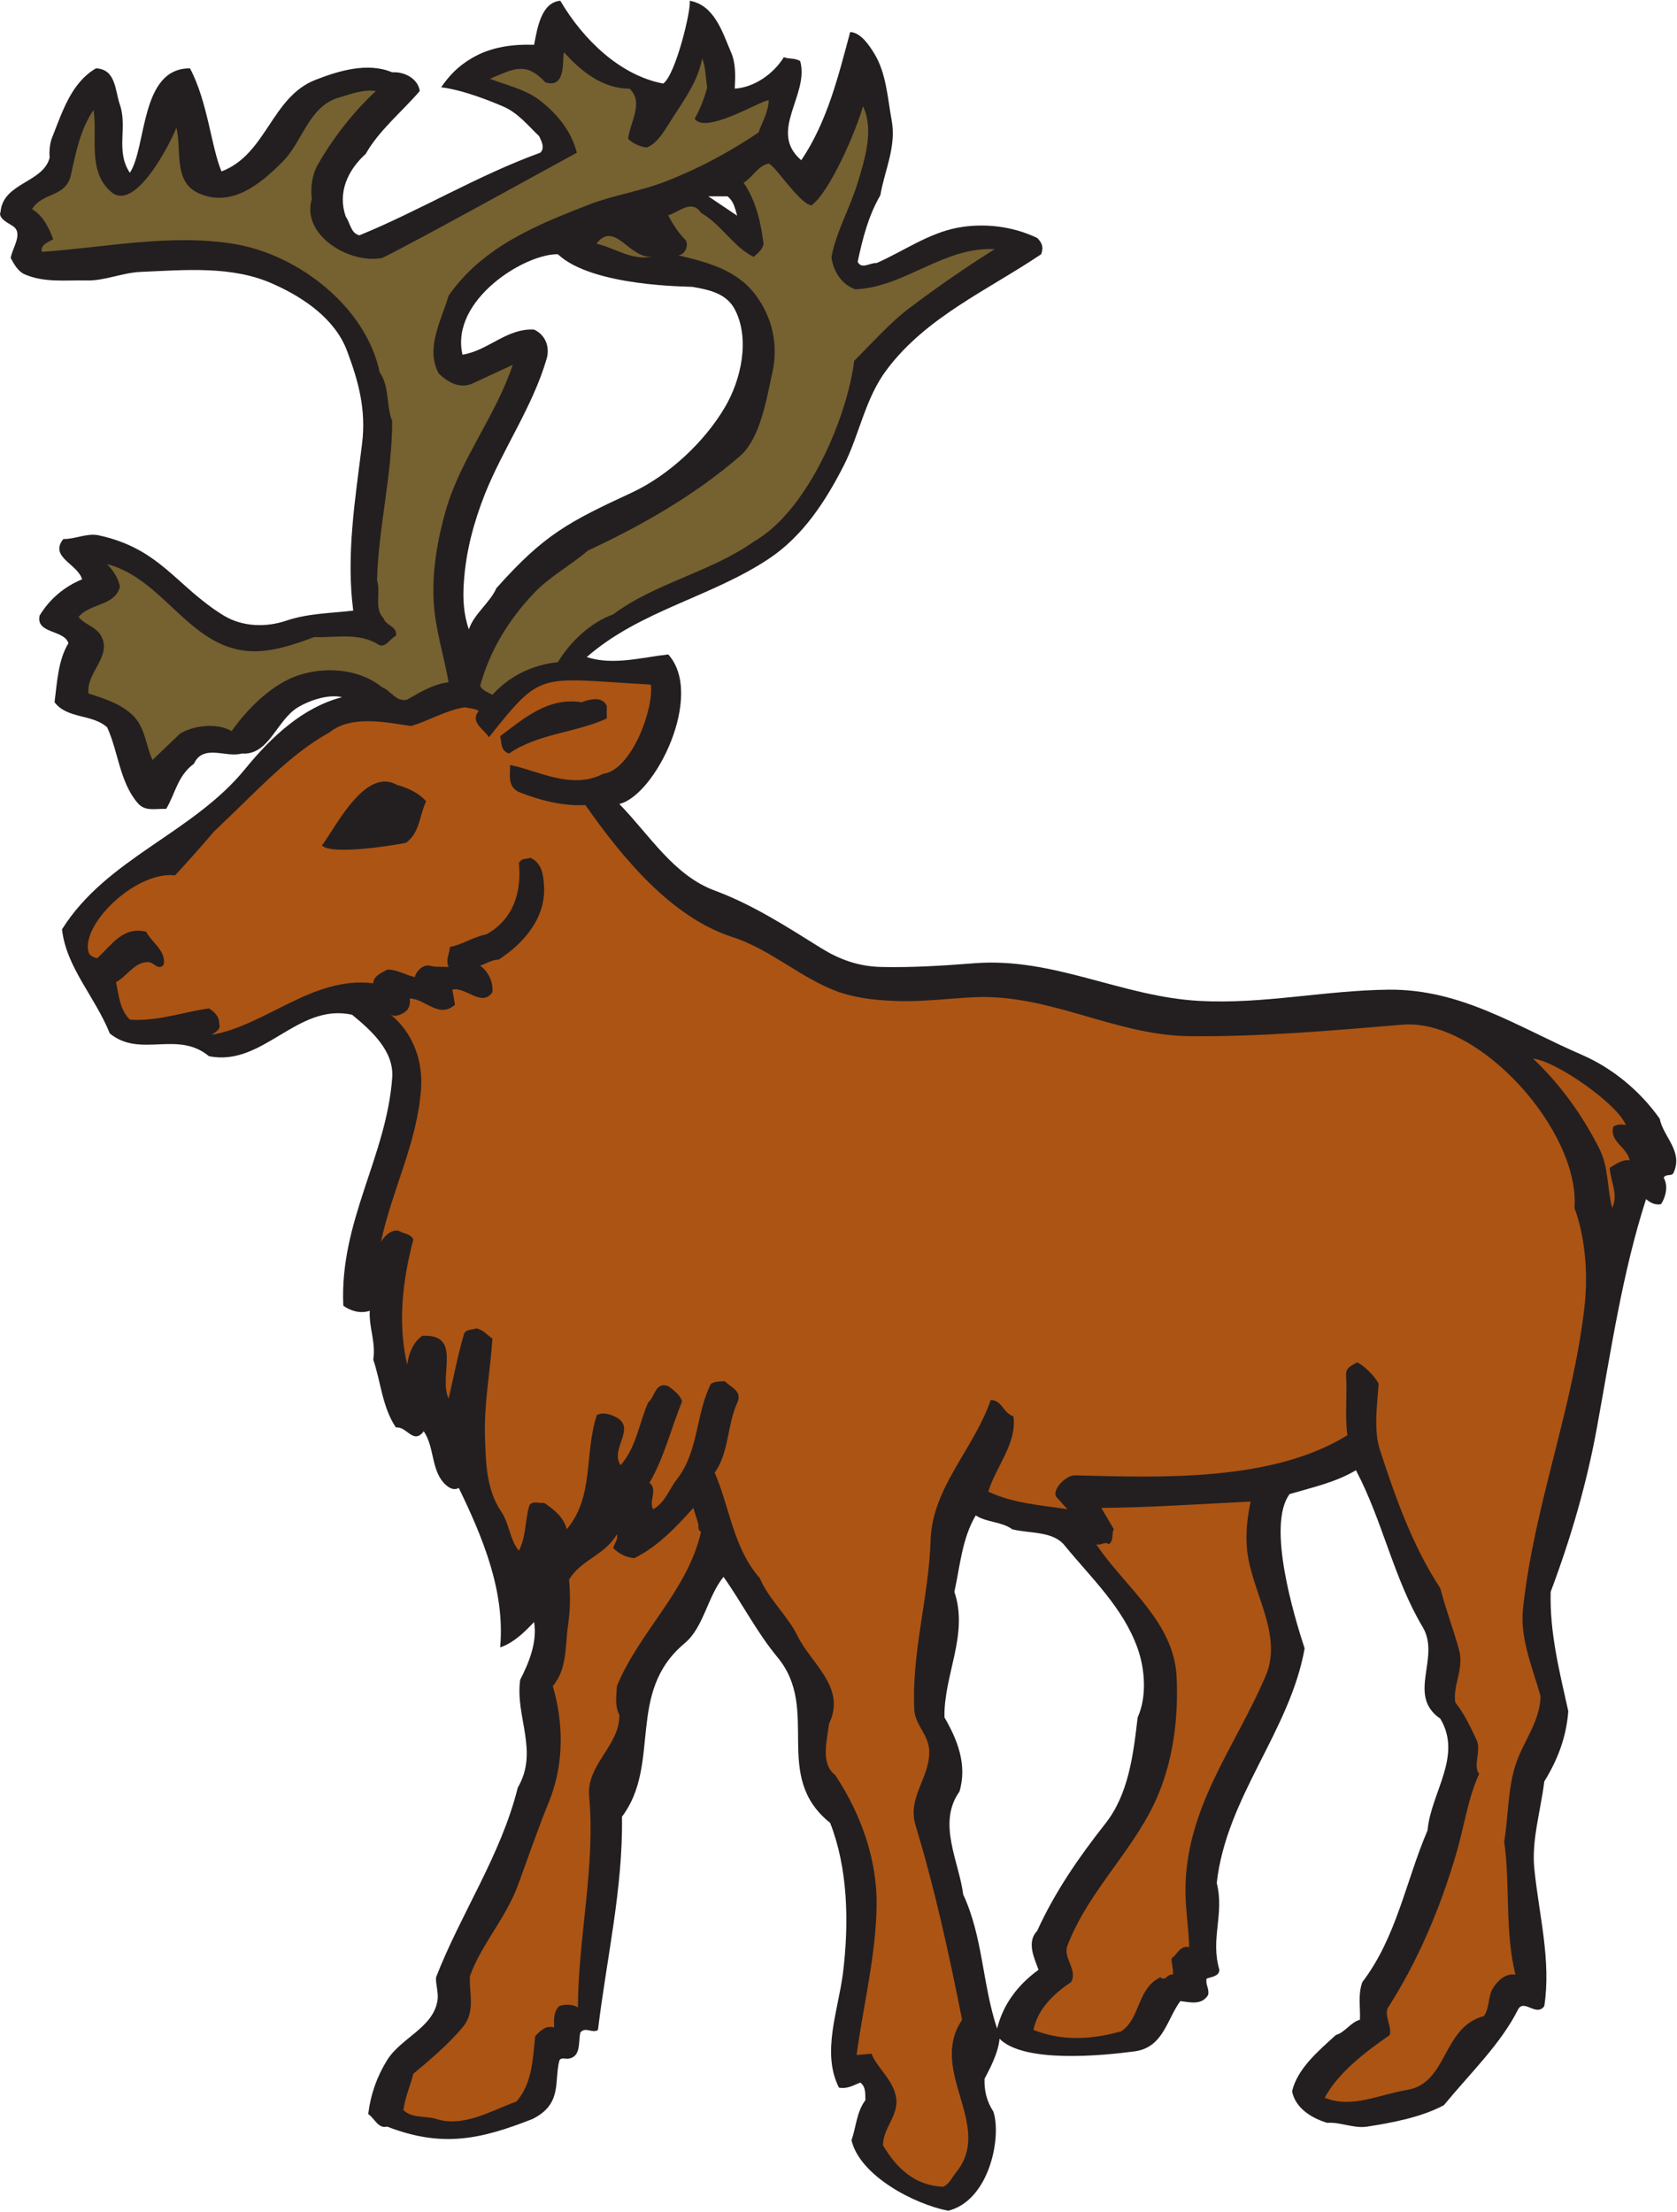 <?xml version="1.0" encoding="UTF-8" standalone="no"?>
<svg
   xmlns:dc="http://purl.org/dc/elements/1.1/"
   xmlns:cc="http://creativecommons.org/ns#"
   xmlns:rdf="http://www.w3.org/1999/02/22-rdf-syntax-ns#"
   xmlns:svg="http://www.w3.org/2000/svg"
   xmlns="http://www.w3.org/2000/svg"
   viewBox="0 0 730.667 964"
   height="964"
   width="730.667"
   xml:space="preserve"
   id="svg2"
   version="1.1"><defs
     id="defs6" /><g
     transform="matrix(1.333,0,0,-1.333,0,964)"
     id="g10"><g
       transform="scale(0.1)"
       id="g12"><path
         id="path14"
         style="fill:#231f20;fill-opacity:1;fill-rule:evenodd;stroke:none"
         d="m 1831.36,7229.36 c 74.88,-127.44 195.84,-244.08 336.24,-270.72 41.04,27.36 93.6,248.4 86.4,270.72 81.36,-13.68 108,-104.4 135.36,-168.48 15.84,-35.28 14.4,-77.04 12.24,-118.8 61.92,3.6 126,46.8 160.56,102.96 15.12,-7.2 34.56,-1.44 53.28,-12.96 30.96,-110.88 -106.56,-230.4 3.6,-324 84.96,126 120.96,274.32 159.84,419.04 35.28,-2.16 61.92,-43.2 78.48,-69.84 39.6,-64.8 43.2,-143.28 56.88,-217.44 16.56,-87.84 -23.04,-164.88 -36.72,-246.24 -39.6,-68.4 -57.6,-140.4 -74.16,-217.44 12.24,-26.64 41.76,-2.16 61.92,-4.32 87.84,38.88 167.76,96.48 262.8,115.2 87.12,16.56 180.72,5.76 262.08,-33.12 17.28,-17.28 20.88,-30.96 12.96,-53.28 -175.68,-118.08 -375.84,-205.2 -504.72,-377.28 -70.56,-93.6 -88.56,-210.24 -139.68,-311.76 -59.04,-116.64 -133.2,-230.4 -241.92,-303.84 -188.64,-127.44 -424.08,-170.64 -599.04,-324 86.4,-28.08 180.72,-0.72 266.4,8.64 119.52,-131.76 -41.04,-460.08 -159.84,-488.88 97.92,-100.08 177.12,-233.28 311.76,-282.96 123.84,-46.08 233.28,-116.64 348.48,-188.64 58.32,-36 120.96,-59.76 197.28,-61.2 101.52,-2.16 201.6,4.32 303.12,12.24 259.2,20.16 480.96,-109.44 735.12,-123.12 207.36,-11.52 410.4,34.56 619.2,36.72 237.6,2.16 419.04,-120.96 631.44,-213.12 97.92,-42.48 189.36,-116.64 254.16,-208.8 12.24,-60.48 77.04,-105.84 45.36,-176.4 -5.76,-13.68 -25.92,-2.16 -32.4,-16.56 15.84,-26.64 6.48,-63.36 -8.64,-86.4 -20.16,-3.6 -35.28,5.04 -48.96,16.56 -77.76,-241.2 -114.48,-495.36 -160.56,-746.64 -33.12,-182.88 -85.68,-362.88 -151.2,-537.12 -3.6,-133.2 28.8,-260.64 57.6,-390.24 -6.48,-85.68 -35.28,-159.84 -78.48,-229.68 -11.52,-95.04 -42.48,-193.68 -32.4,-286.56 15.12,-150.479 55.44,-298.799 32.4,-447.838 -26.64,-36.723 -66.96,26.636 -86.4,-12.242 -56.16,-111.598 -154.08,-205.2 -241.92,-311.758 -77.76,-41.043 -172.8,-57.602 -249.84,-69.84 -44.64,-7.203 -89.28,15.84 -131.04,12.238 -50.4,15.121 -103.68,46.801 -115.2,102.961 17.28,74.16 84.96,131.039 143.28,184.32 29.52,7.918 48.24,41.758 78.48,49.68 2.16,40.32 -7.2,81.359 7.92,123.117 C 4565.2,899.84 4594.72,1082 4666,1248.32 c 10.8,123.12 115.2,242.64 41.76,365.04 -111.6,77.04 2.16,198.72 -57.6,299.52 -95.04,159.12 -131.04,347.76 -218.16,512.64 -66.96,-39.6 -142.56,-56.16 -216.72,-77.76 -76.32,-101.52 15.84,-403.2 48.96,-504.72 -48.24,-271.44 -255.6,-484.56 -287.28,-766.8 25.92,-101.521 -21.6,-181.439 8.64,-283.681 -0.72,-21.598 -25.92,-23.039 -41.76,-28.797 -4.32,-20.16 9.36,-32.403 5.04,-53.282 -20.88,-35.281 -61.2,-23.761 -90.72,-20.16 -43.2,-56.879 -54.72,-150.48 -147.6,-164.16 -106.56,-14.398 -364.32,-39.601 -443.52,41.039 -3.6,-43.199 -28.08,-91.437 -48.96,-131.039 -1.44,-37.441 6.48,-72.719 28.8,-107.281 C 3274.24,246.801 3234.64,38.719 3099.28,4.879 2989.84,25.762 2810.56,118.641 2783.2,235.281 c 15.12,43.199 16.56,92.879 45.36,131.039 -0.72,20.879 2.16,43.2 -16.56,57.602 -22.32,-8.641 -41.76,-21.602 -69.84,-16.563 -57.6,113.762 -2.88,250.563 12.96,372.961 20.88,168.481 15.84,345.6 -41.76,492.48 -192.24,154.08 -29.52,369.36 -172.08,541.44 -69.12,83.52 -115.2,176.4 -176.4,262.8 -52.56,-64.8 -64.8,-165.6 -127.44,-217.44 -192.24,-160.56 -74.88,-394.56 -204.48,-566.64 3.6,-234 -50.4,-464.401 -78.48,-696.96 -18,-12.961 -41.04,12.238 -57.6,-8.641 -7.2,-30.961 3.6,-79.918 -40.32,-85.679 -10.08,-0.719 -25.2,5.761 -28.8,-7.918 -16.56,-68.403 10.08,-139.684 -86.4,-188.641 -169.92,-66.961 -295.92,-95.043 -475.92,-25.199 -29.52,-7.922 -41.04,27.359 -61.92,41.039 7.92,64.801 28.8,123.117 61.92,176.398 45.36,72.719 149.04,105.121 164.16,192.961 5.04,25.918 -6.48,56.16 -4.32,77.758 81.36,209.524 211.68,397.442 267.12,619.922 69.84,119.52 -9.36,232.56 7.92,352.8 29.52,56.88 56.16,124.56 45.36,188.64 -5.04,-4.32 -57.6,-66.96 -110.88,-82.8 16.56,183.6 -56.88,359.28 -135.36,521.28 -14.4,-9.36 -30.24,-0.72 -41.04,8.64 -50.4,43.92 -36.72,123.12 -73.44,176.4 -33.84,-45.36 -55.44,17.28 -90.72,12.24 -44.64,65.52 -48.96,147.6 -74.16,221.76 8.64,58.32 -14.4,103.68 -11.52,159.84 -30.96,-10.08 -62.64,-0.72 -86.4,16.56 -12.96,275.76 141.12,486.72 159.84,745.92 5.76,84.96 -64.08,150.48 -131.04,205.2 -179.999,40.32 -290.878,-171.36 -467.999,-135.36 -103.68,85.68 -223.922,-7.2 -324,74.16 -48.242,120.24 -142.563,216 -156.242,340.56 146.16,233.28 426.961,313.2 599.043,524.88 85.679,105.12 188.636,200.88 316.078,234 -41.76,10.08 -101.52,-7.92 -144,-33.12 -71.281,-43.2 -93.602,-157.68 -184.32,-151.2 -50.399,-14.4 -125.282,32.4 -155.52,-33.12 -54,-39.6 -61.199,-98.64 -90.719,-147.6 -38.883,0.72 -69.84,-9.36 -94.32,20.16 -58.32,69.84 -61.922,165.6 -98.641,246.24 -49.679,44.64 -129.601,26.64 -172.082,82.08 8.641,66.24 11.524,136.8 45.364,192.96 -13.68,44.64 -106.563,30.24 -94.321,90 33.117,55.44 82.797,95.76 138.957,118.8 -13.679,50.4 -108.718,72.72 -61.199,131.76 38.16,-0.72 77.762,20.16 115.199,12.24 203.043,-43.92 253.442,-167.04 409.684,-262.8 61.199,-36.72 138.238,-38.88 205.199,-15.84 71.279,23.76 144.719,23.76 217.439,32.4 -23.76,182.16 6.48,363.6 28.8,545.04 14.4,115.2 -13.68,209.52 -48.96,303.84 -38.88,104.4 -141.841,174.24 -238.318,217.44 -135.363,62.64 -292.32,46.8 -434.883,41.04 -60.48,-2.16 -120.238,-30.24 -180,-28.08 -66.961,1.44 -136.078,-7.92 -200.879,20.16 C 58,6345.2 45.762,6368.96 34.961,6388.4 40,6422.24 79.602,6471.92 38.559,6494.96 22,6505.04 -6.801,6520.16 1.84,6539.6 c 8.641,95.76 139.68,94.32 160.558,177.12 -2.16,18 0,46.08 7.922,65.52 33.121,82.8 61.918,178.56 143.282,226.08 66.238,-2.16 62.636,-75.6 78.476,-119.52 25.203,-73.44 -15.117,-151.2 32.402,-221.76 55.442,83.52 33.122,342.72 196.559,341.28 58.32,-110.16 69.121,-257.04 102.961,-336.96 147.602,56.16 162.719,243.36 307.44,299.52 75.6,29.52 170.64,58.32 250.56,24.48 38.16,2.88 84.24,-19.44 90,-61.2 -59.04,-68.4 -134.64,-130.32 -176.4,-205.2 -59.04,-53.28 -92.88,-126.72 -65.52,-205.2 15.12,-20.88 15.84,-54 44.64,-61.2 194.4,79.2 386.64,195.84 591.12,270 16.56,15.84 3.6,38.16 -3.6,54 -38.16,36.72 -70.56,77.76 -119.52,97.92 -26.64,11.52 -126,53.28 -200.88,61.92 26.64,38.88 56.16,69.12 98.64,94.32 64.8,38.88 137.52,46.8 205.2,44.64 10.8,54.72 23.04,138.24 85.68,144 z M 2377.84,6590 c 20.16,-15.84 23.76,-36.72 31.68,-63.36 L 2315.2,6590 Z M 3308.8,2232.56 c 56.88,-14.4 133.2,-5.04 171.36,-53.28 86.4,-105.84 190.8,-202.32 238.32,-336.24 23.76,-66.96 30.96,-157.68 0,-225.36 -14.4,-124.56 -30.24,-252.72 -106.56,-348.48 -85.68,-108.72 -164.16,-222.48 -221.76,-349.2 -35.28,-36.719 -10.08,-87.84 4.32,-127.441 -69.12,-50.399 -115.92,-113.758 -135.36,-192.239 -48.24,144 -46.08,299.52 -110.88,438.48 -13.68,108 -85.68,233.28 -12.24,336.24 26.64,88.56 -7.92,172.08 -48.96,242.64 -2.88,138.24 79.92,270.72 32.4,410.4 18.72,84.96 25.2,174.96 69.84,249.84 36.72,-23.76 83.52,-19.44 119.52,-45.36 z M 2262.64,6294.08 c 55.44,-9.36 111.6,-21.6 138.96,-73.44 51.12,-97.2 20.16,-231.84 -32.4,-320.4 -66.96,-113.76 -183.6,-222.48 -303.84,-278.64 -206.64,-95.76 -287.28,-137.52 -442.8,-312.48 -21.6,-48.24 -73.44,-84.24 -90,-134.64 -17.28,48.24 -20.16,100.8 -16.56,151.2 6.48,104.4 33.12,200.16 69.12,291.6 60.48,150.48 154.8,283.68 200.88,439.2 12.24,38.16 -1.44,79.92 -40.32,97.92 -89.28,5.04 -149.04,-68.4 -234,-82.08 -41.04,178.56 203.76,330.48 311.76,328.32 113.04,-106.56 429.12,-105.12 439.2,-106.56" /><path
         id="path16"
         style="fill:#766130;fill-opacity:1;fill-rule:evenodd;stroke:none"
         d="m 2057.44,6942.08 c 48.96,-44.64 0.72,-111.6 -4.32,-164.16 16.56,-16.56 43.2,-27.36 61.92,-28.08 36.72,15.84 59.76,59.76 81.36,93.6 39.6,61.2 84.96,123.12 98.64,197.28 12.24,-28.8 10.8,-63.36 16.56,-94.32 -9.36,-36 -23.04,-70.56 -41.04,-102.96 38.88,-56.16 249.84,80.64 241.92,57.6 -2.16,-38.16 -21.6,-68.4 -33.12,-102.24 -95.04,-64.08 -195.12,-118.08 -303.12,-159.84 -79.92,-31.68 -166.32,-43.92 -246.24,-74.16 -168.48,-65.52 -349.92,-136.08 -463.68,-299.52 -23.04,-79.2 -77.04,-172.08 -32.4,-254.16 29.52,-29.52 69.84,-51.12 110.16,-33.12 44.64,20.88 87.84,41.04 131.76,61.2 -55.44,-167.04 -168.48,-304.56 -217.44,-471.6 -27.36,-94.32 -46.08,-196.56 -41.04,-298.8 4.32,-90.72 33.12,-178.56 48.96,-267.12 -50.4,-6.48 -92.88,-32.4 -135.36,-56.88 -36.72,-9.36 -53.28,30.24 -82.08,40.32 -82.8,67.68 -213.84,70.56 -307.439,25.2 -74.16,-36.72 -140.402,-105.84 -184.32,-168.48 -48.242,28.08 -123.121,18.72 -168.48,-7.92 l -90,-86.4 c -22.321,45.36 -23.039,107.28 -66.243,147.6 -40.32,37.44 -92.878,53.28 -143.277,69.84 -7.922,69.12 78.481,120.96 41.039,188.64 -15.84,28.8 -54.719,37.44 -73.441,61.2 37.441,46.08 117.359,34.56 135.359,98.64 -5.039,28.08 -20.879,51.84 -41.758,74.16 182.16,-47.52 264.239,-264.24 455.762,-283.68 74.156,-7.2 151.918,19.44 221.038,45.36 69.12,-2.88 145.44,15.84 209.52,-24.48 22.32,-13.68 38.16,19.44 57.6,28.8 5.76,30.96 -33.12,32.4 -41.04,57.6 -30.96,30.96 -7.92,84.24 -20.88,123.12 5.04,177.84 48.96,340.56 49.68,520.56 -20.16,51.12 -8.64,114.48 -41.04,159.84 -43.92,212.4 -264.241,383.76 -472.319,419.04 -209.52,35.28 -421.2,-10.8 -631.442,-25.2 -7.199,23.04 23.762,33.12 36.723,41.04 -13.684,36.72 -31.684,75.6 -69.121,98.64 34.558,56.16 110.16,37.44 126.719,110.88 17.281,75.6 30.242,148.32 74.16,213.12 14.398,-89.28 -22.321,-203.04 61.199,-270.72 85.68,-63.36 209.519,204.48 209.519,213.84 18,-71.28 -10.796,-174.96 69.84,-213.84 108,-51.12 204.481,27.36 278.641,102.96 65.519,66.24 84.961,181.44 184.321,208.8 38.16,10.8 74.88,26.64 119.52,20.88 -71.28,-65.52 -139.68,-152.64 -188.64,-238.32 -19.44,-32.4 -25.92,-76.32 -20.88,-114.48 -35.278,-117.36 121.68,-213.12 229.68,-192.96 79.2,36.72 594.72,321.84 636.48,344.16 -18,71.28 -64.08,127.44 -123.12,172.8 -47.52,36 -113.76,49.68 -160.56,69.12 74.88,30.96 115.92,58.32 180.72,-11.52 72,-24.48 54,85.68 61.2,97.92 52.56,-59.04 125.28,-119.52 213.84,-118.8" /><path
         id="path18"
         style="fill:#766130;fill-opacity:1;fill-rule:evenodd;stroke:none"
         d="m 2803.36,6634.64 c -24.48,-82.08 -69.84,-159.12 -85.68,-242.64 5.04,-45.36 32.4,-90 77.76,-105.84 160.56,5.76 289.44,140.4 455.76,131.04 -96.48,-60.48 -188.64,-124.56 -279.36,-192.96 -64.08,-48.24 -126,-118.8 -180,-172.08 -20.88,-174.24 -146.16,-486.72 -328.32,-591.12 -141.84,-100.08 -321.12,-134.64 -459.36,-237.6 -72.72,-25.92 -139.68,-88.56 -180.72,-156.24 -82.08,-8.64 -156.96,-43.92 -213.84,-106.56 -14.4,7.2 -32.4,14.4 -40.32,28.8 30.96,113.04 91.44,214.56 176.4,303.84 53.28,55.44 115.2,87.12 176.4,138.96 176.4,82.08 349.92,181.44 496.08,308.16 67.68,58.32 87.84,190.8 106.56,274.32 20.16,91.44 -1.44,180 -53.28,250.56 -61.92,84.96 -160.56,109.44 -254.16,131.76 21.6,2.88 33.84,30.24 24.48,48.96 -24.48,24.48 -42.48,52.56 -57.6,82.08 33.12,8.64 76.32,54.72 107.28,7.92 65.52,-37.44 107.28,-113.04 172.08,-144 14.4,12.96 27.36,23.04 32.4,41.76 -9.36,72 -24.48,141.12 -65.52,200.88 25.92,13.68 46.8,54 77.76,61.2 12.24,17.28 100.8,-129.6 144,-135.36 59.76,42.48 146.88,244.8 168.48,324 36.72,-75.6 6.48,-172.8 -17.28,-249.84" /><path
         id="path20"
         style="fill:#766130;fill-opacity:1;fill-rule:evenodd;stroke:none"
         d="m 2135.2,6393.44 c -70.56,-15.12 -123.12,27.36 -185.76,41.76 61.2,79.2 109.44,-55.44 185.76,-41.76" /><path
         id="path22"
         style="fill:#ac5414;fill-opacity:1;fill-rule:evenodd;stroke:none"
         d="m 5314,3553.76 c -15.12,3.6 -26.64,2.88 -40.32,-4.32 -15.12,-48.24 43.92,-66.96 53.28,-110.88 -22.32,4.32 -46.08,-12.24 -65.52,-24.48 2.16,-43.2 29.52,-87.84 7.92,-131.04 -16.56,64.08 -11.52,133.92 -41.04,192.24 -54.72,108.72 -126.72,210.24 -217.44,295.92 76.32,-7.92 278.64,-150.48 303.12,-217.44" /><path
         id="path24"
         style="fill:#ac5414;fill-opacity:1;fill-rule:evenodd;stroke:none"
         d="m 4087.84,2323.28 c -10.8,-50.4 -16.56,-101.52 -12.24,-151.92 11.52,-139.68 120.24,-280.8 61.2,-418.32 -99.36,-233.28 -262.08,-429.84 -262.08,-702 0,-61.2 10.8,-124.56 12.24,-184.321 -30.24,6.48 -38.88,-24.481 -57.6,-36.719 -0.72,-18.719 6.48,-33.84 4.32,-53.281 -20.16,3.601 -21.6,-23.039 -41.04,-8.641 -77.04,-37.437 -64.08,-133.199 -127.44,-176.398 -73.44,-20.879 -179.28,-38.879 -287.28,4.32 13.68,67.68 65.52,118.078 123.12,156.238 22.32,40.321 -27.36,79.203 -12.24,118.801 71.28,186.481 226.8,319.681 299.52,500.401 48.24,118.8 63.36,250.56 57.6,377.28 -7.92,182.16 -169.92,295.2 -262.8,434.88 15.84,-5.04 28.8,10.8 41.04,0 18,12.96 7.92,35.28 16.56,48.96 l -41.04,69.84 c 162.72,1.44 324.72,12.96 488.16,20.88" /><path
         id="path26"
         style="fill:#ac5414;fill-opacity:1;fill-rule:evenodd;stroke:none"
         d="m 2282.8,2249.12 c 0.72,-9.36 -2.16,-19.44 8.64,-24.48 -43.92,-193.68 -202.32,-326.88 -275.04,-504.72 -1.44,-30.96 -7.92,-62.64 7.92,-94.32 1.44,-101.52 -108,-160.56 -98.64,-266.4 20.88,-229.68 -36,-460.079 -36.72,-689.759 -16.56,10.797 -43.2,11.52 -61.2,4.321 -18.72,-18 -17.28,-43.922 -16.56,-69.84 -27.36,7.918 -44.64,-10.082 -61.92,-28.082 -7.92,-77.039 -10.08,-155.52 -61.2,-213.84 -84.96,-30.961 -173.52,-85.68 -262.8,-56.879 -33.84,10.801 -78.48,0.719 -106.56,28.801 5.04,41.039 22.32,79.199 32.4,118.797 57.6,48.242 113.04,95.043 160.56,151.203 43.92,51.84 20.88,111.598 24.48,168.476 38.88,105.84 115.92,187.204 156.24,295.202 33.84,92.16 65.52,185.04 102.24,275.04 50.4,123.84 46.8,259.92 12.24,377.28 47.52,57.6 39.6,126.72 49.68,197.28 7.92,56.88 7.92,92.88 3.6,151.2 41.76,66.96 113.04,76.32 156.24,147.6 4.32,-18 -8.64,-30.24 -12.24,-44.64 19.44,-19.44 42.48,-30.96 69.12,-33.12 76.32,37.44 136.08,100.8 192.96,164.16 l 16.56,-53.28" /><path
         id="path28"
         style="fill:#ac5414;fill-opacity:1;fill-rule:evenodd;stroke:none"
         d="m 1971.04,4702.16 c -102.96,-54 -216,12.24 -303.84,28.8 0.72,-31.68 -10.08,-73.44 33.12,-90 68.4,-26.64 140.4,-44.64 213.12,-41.04 120.24,-171.36 280.08,-366.48 480.24,-431.28 124.56,-39.6 225.36,-136.08 348.48,-180 56.16,-19.44 120.24,-26.64 180.72,-28.8 88.56,-4.32 180,8.64 266.4,12.24 244.08,9.36 452.88,-123.12 693.36,-127.44 234,-2.88 467.28,18 701.28,37.44 251.28,21.6 581.04,-348.48 562.32,-599.04 35.28,-96.48 44.64,-213.84 33.12,-319.68 -38.16,-339.12 -166.32,-655.92 -201.6,-992.88 -9.36,-95.76 30.96,-189.36 57.6,-282.96 -1.44,-84.24 -57.6,-149.76 -82.08,-226.08 -25.2,-79.2 -23.04,-167.76 -36.72,-249.84 20.16,-144.72 1.44,-290.881 36.72,-434.881 -32.4,5.043 -58.32,-19.438 -74.16,-45.36 -15.84,-27.359 -10.08,-63.359 -28.8,-90 -138.24,-36.718 -116.64,-221.039 -253.44,-241.918 -90.72,-15.121 -178.56,-61.203 -267.12,-25.203 46.08,84.242 133.2,149.762 213.12,205.203 5.76,30.239 -16.56,57.598 -7.92,86.399 100.8,156.961 173.52,330.48 225.36,508.32 25.92,88.56 37.44,177.84 74.16,258.48 -20.88,29.52 7.92,74.88 -7.92,110.88 -20.16,42.48 -39.6,84.96 -69.84,123.12 -8.64,57.6 29.52,108.72 12.24,172.08 -18.72,68.4 -43.92,133.2 -61.2,200.88 -91.44,139.68 -146.16,295.92 -197.28,452.16 -21.6,64.8 -8.64,151.92 -4.32,216.72 -14.4,26.64 -43.2,55.44 -69.84,69.84 -15.12,-8.64 -38.16,-16.56 -36.72,-41.04 4.32,-63.36 -4.32,-131.04 4.32,-197.28 -246.24,-152.64 -611.28,-138.24 -889.92,-131.04 -30.24,0.72 -75.6,-46.8 -61.92,-69.84 l 36.72,-41.04 c -87.12,13.68 -176.4,18.72 -258.48,57.6 25.2,82.8 94.32,157.68 82.08,246.24 -33.84,10.8 -37.44,53.28 -74.16,53.28 -55.44,-161.28 -191.52,-285.84 -196.56,-459.36 -5.76,-183.6 -62.64,-367.92 -53.28,-553.68 2.88,-51.12 50.4,-83.52 48.96,-139.68 -1.44,-87.12 -72,-146.88 -44.64,-238.32 63.36,-209.52 109.44,-420.48 151.92,-635.039 C 3031.6,460.641 3251.2,282.801 3123.76,128.719 3110.8,112.16 3102.88,92 3082.72,83.359 2988.4,86.961 2929.36,146 2886.16,218.719 c 0,61.203 59.04,102.242 40.32,167.761 -13.68,51.84 -61.92,89.282 -77.76,131.758 l -48.96,-4.316 c 22.32,163.437 63.36,326.879 65.52,488.158 2.16,150.48 -51.12,300.24 -135.36,426.96 -49.68,38.16 -25.92,116.64 -20.16,167.76 57.6,118.8 -58.32,195.84 -102.96,287.28 -30.96,64.08 -95.04,120.96 -123.12,188.64 -86.4,97.2 -97.92,229.68 -147.6,344.88 47.52,66.96 40.32,156.24 74.16,229.68 16.56,36.72 -20.88,48.96 -41.04,69.12 -12.24,0 -30.24,0 -45.36,-7.92 -49.68,-97.92 -40.32,-221.76 -110.88,-311.76 -25.92,-33.12 -37.44,-74.88 -77.76,-98.64 -16.56,25.2 16.56,63.36 -12.24,86.4 48.24,83.52 70.56,177.84 106.56,266.4 -6.48,20.88 -28.08,37.44 -45.36,49.68 -42.48,15.84 -43.2,-35.28 -65.52,-53.28 -30.24,-68.4 -38.16,-145.44 -90,-205.2 -37.44,54 57.6,125.28 -20.88,159.84 -19.44,8.64 -39.6,12.96 -56.88,4.32 -41.76,-126 -7.92,-267.12 -98.64,-373.68 -8.64,38.88 -43.92,66.96 -74.16,86.4 -11.52,-3.6 -42.48,10.8 -48.96,-12.24 -12.96,-46.8 -10.08,-100.8 -33.12,-144 -29.52,34.56 -30.96,88.56 -57.6,127.44 -50.4,74.16 -50.4,164.88 -53.28,246.24 -2.88,112.32 16.56,203.04 24.48,319.68 -17.28,10.8 -28.8,28.8 -53.28,33.12 -13.68,-5.76 -35.28,-1.44 -40.32,-20.16 -20.16,-69.12 -33.12,-139.68 -49.68,-209.52 -34.56,75.6 47.52,213.12 -86.4,205.2 -28.8,-19.44 -44.64,-58.32 -48.96,-94.32 -31.68,136.8 -15.12,275.76 20.16,409.68 -8.64,18.72 -33.12,18.72 -48.96,28.8 -24.48,2.88 -44.64,-16.56 -56.88,-36.72 36,170.64 118.08,321.84 131.04,500.4 6.48,95.76 -28.8,184.32 -98.64,241.92 15.84,-7.92 31.68,0 45.36,8.64 16.56,11.52 17.28,27.36 16.56,44.64 51.12,-1.44 95.76,-67.68 147.6,-20.16 l -8.64,48.96 c 42.48,11.52 96.48,-59.76 131.04,-7.92 2.88,32.4 -12.96,66.96 -40.32,86.4 20.16,6.48 38.16,19.44 61.2,20.16 84.96,54.72 154.8,139.68 147.6,241.92 -2.16,34.56 -6.48,73.44 -44.64,90.72 -14.4,-6.48 -26.64,1.44 -37.44,-17.28 9.36,-95.76 -18,-184.32 -106.56,-233.28 -41.76,-7.92 -77.04,-33.12 -118.8,-41.04 -1.44,-21.6 -15.12,-43.92 -4.32,-65.52 -15.12,1.44 -43.2,-1.44 -61.2,4.32 -23.04,5.04 -46.08,-19.44 -48.96,-37.44 -30.96,7.2 -61.2,25.92 -90.72,24.48 -16.56,-10.08 -45.36,-20.16 -45.36,-44.64 -198,24.48 -351.361,-138.24 -528.478,-168.48 10.078,7.92 33.117,17.28 24.48,36.72 2.156,22.32 -16.562,39.6 -33.121,49.68 -85.68,-12.24 -169.922,-43.2 -258.481,-36.72 -33.121,33.12 -36,79.2 -45.359,122.4 36.719,19.44 61.918,68.4 107.277,65.52 15.84,-0.72 32.403,-29.52 48.961,-7.92 7.2,46.08 -38.879,71.28 -57.597,107.28 -76.321,18.72 -113.043,-43.92 -159.84,-86.4 -11.524,2.16 -25.203,7.92 -28.801,20.16 -23.762,91.44 154.801,264.96 282.957,250.56 41.762,44.64 88.563,97.92 127.442,143.28 144.718,136.8 246.96,252 377.28,324 71.28,56.88 180.72,33.84 266.4,20.88 59.76,17.28 113.76,51.84 176.4,61.2 15.12,-3.6 32.4,-3.6 45.36,-12.24 -31.68,-36 20.16,-61.92 33.12,-85.68 176.4,221.04 158.4,192.96 529.2,172.08 10.8,-77.04 -62.64,-280.08 -156.24,-291.6 z m -672.48,-36.72 c 29.52,-7.92 69.12,-23.76 94.32,-53.28 -22.32,-45.36 -19.44,-100.8 -65.52,-135.36 -43.2,-9.36 -246.96,-41.04 -275.04,-8.64 44.64,58.32 141.12,258.48 246.24,197.28 z m 684.72,258.48 c 0,-8.64 0,-27.36 0,-41.04 -102.96,-46.8 -224.64,-48.96 -319.68,-114.48 -28.8,10.8 -23.04,34.56 -28.8,56.88 77.04,56.88 154.8,128.16 266.4,110.88 22.32,8.64 67.68,22.32 82.08,-12.24" /></g></g></svg>